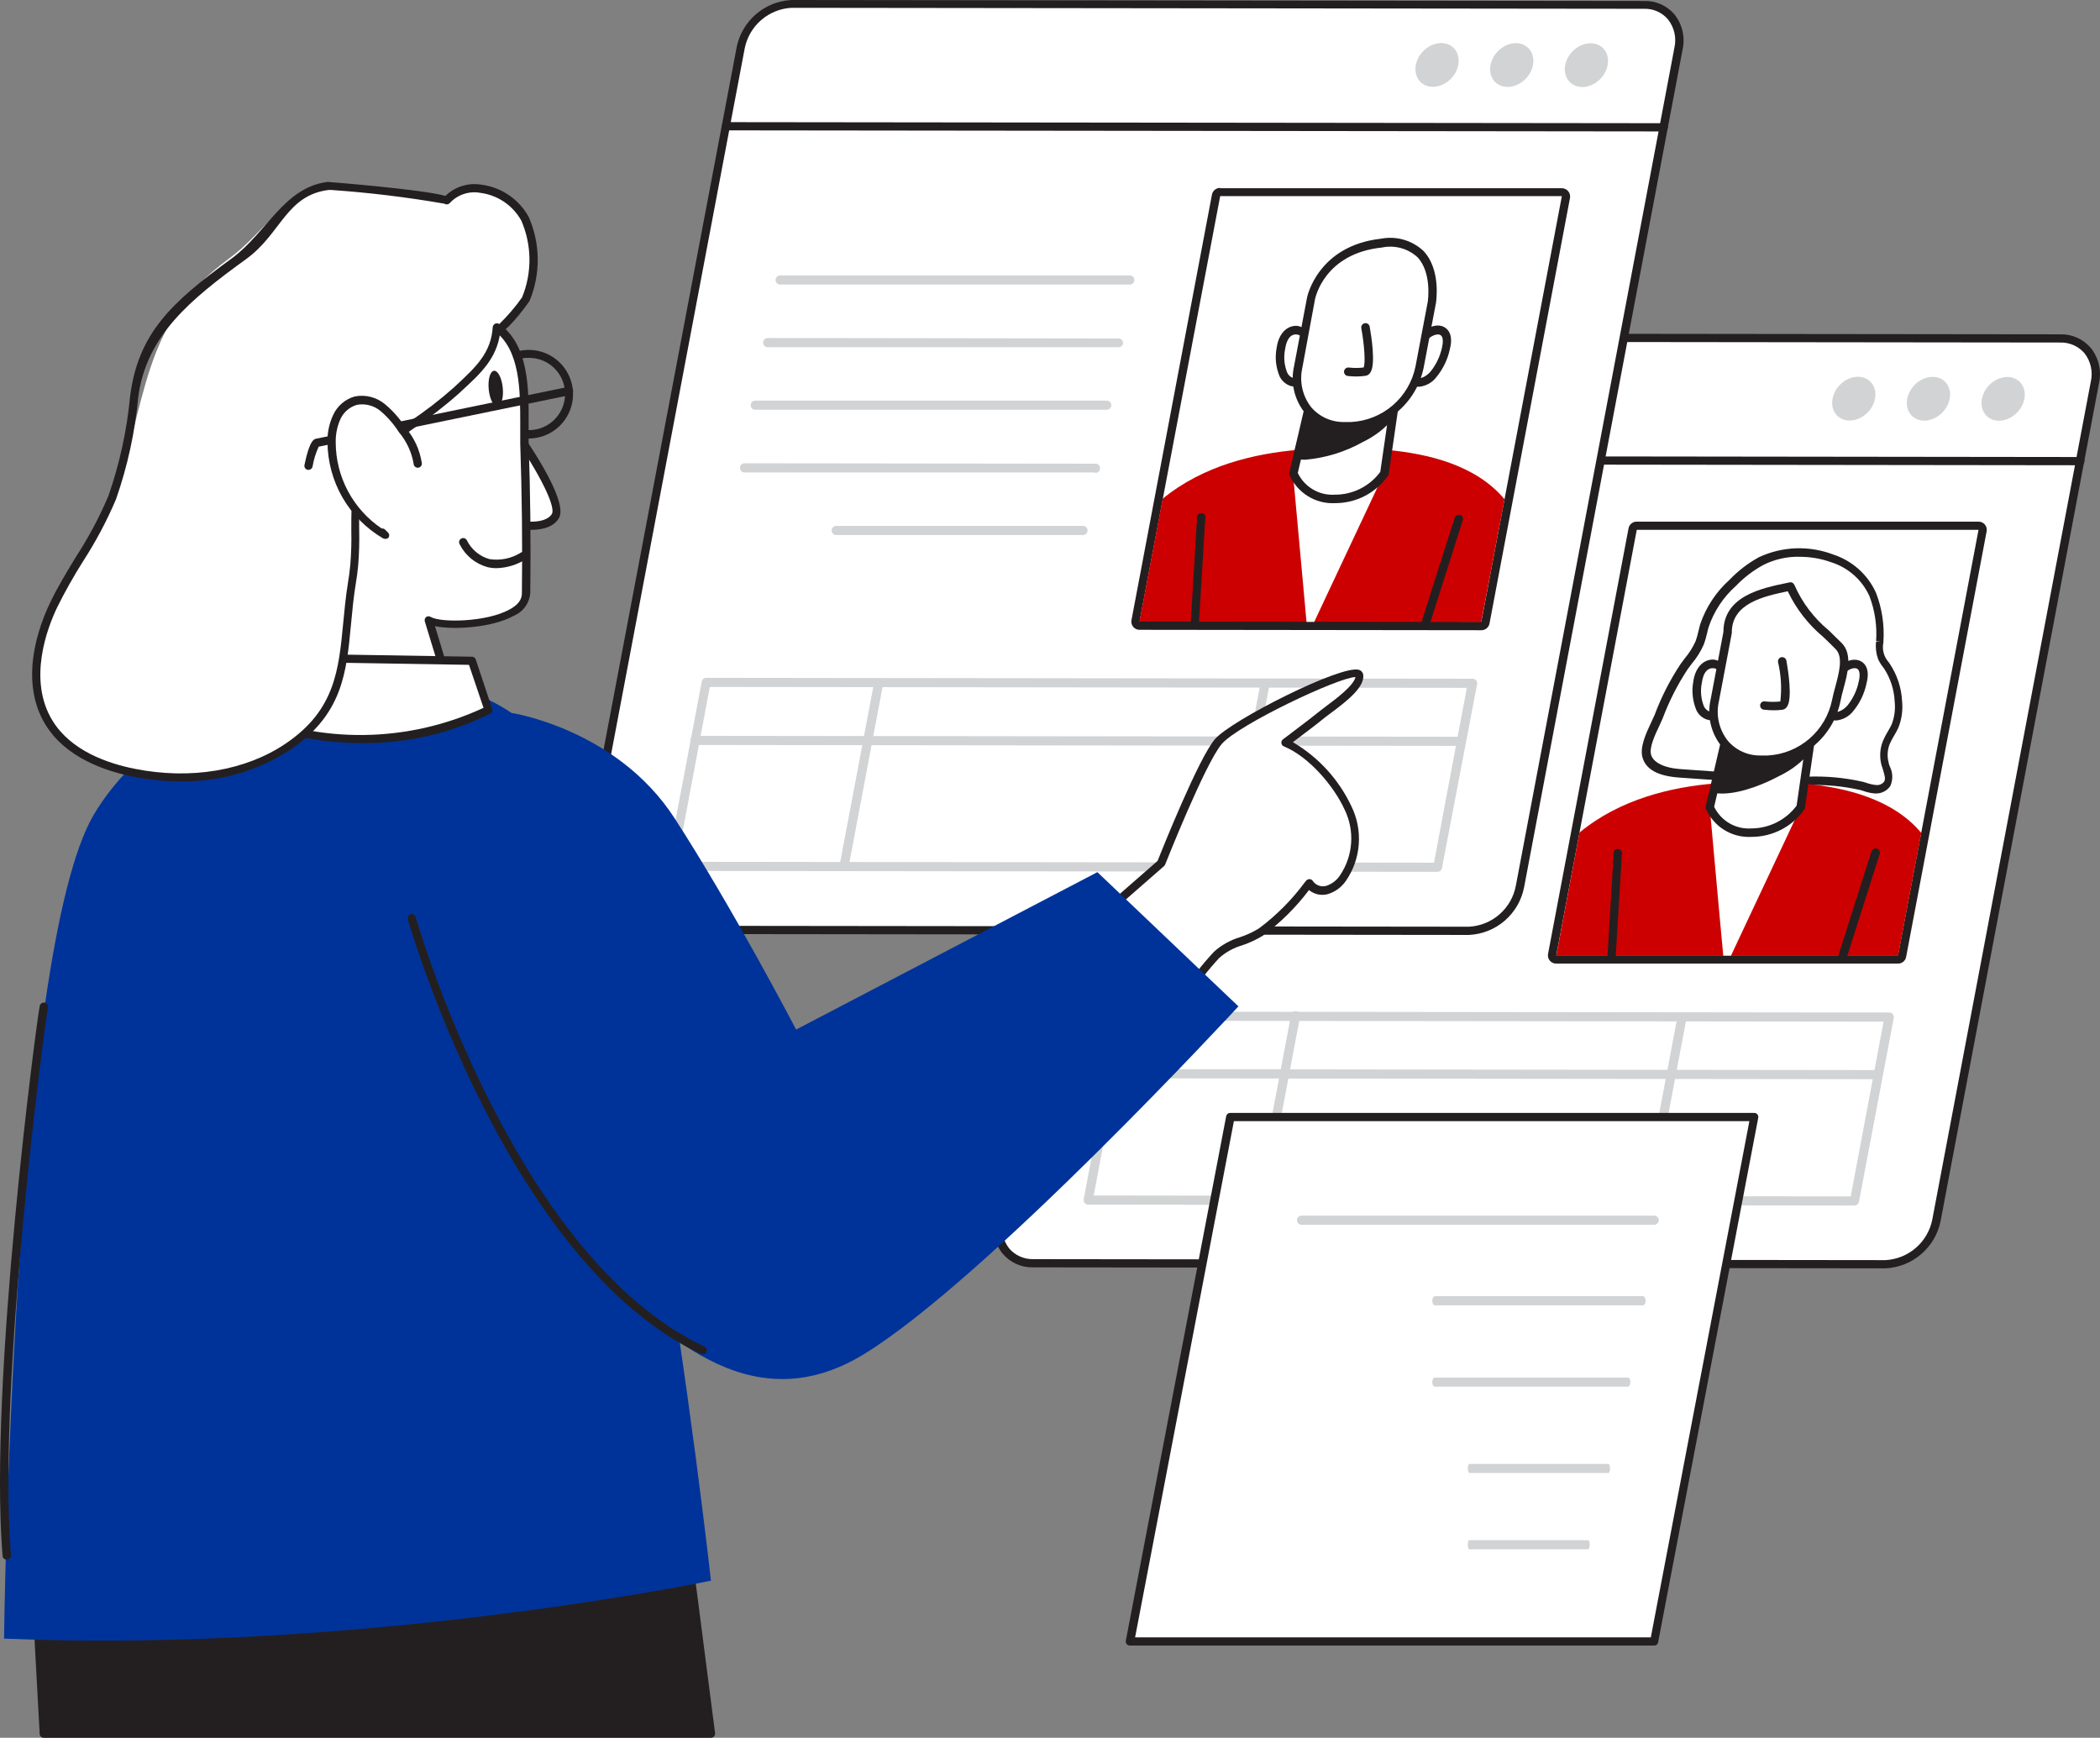 <?xml version="1.0" encoding="UTF-8"?> <svg xmlns="http://www.w3.org/2000/svg" viewBox="0 0 371 307" fill="none"><rect x="0" y="0" width="371" height="307" fill="#808080" stroke="none"/><g clip-path="url(#clip0_294_6959)"><path d="M182.514 223.169L333.145 223.344C335.29 223.234 337.337 222.412 338.962 221.007C340.59 219.603 341.705 217.697 342.127 215.589L370.145 67.556C370.39 66.634 370.423 65.667 370.233 64.732C370.045 63.796 369.64 62.917 369.053 62.164C368.467 61.411 367.712 60.805 366.855 60.392C365.993 59.98 365.05 59.773 364.095 59.788L213.464 59.613C211.319 59.723 209.271 60.545 207.644 61.949C206.018 63.353 204.905 65.26 204.482 67.368L176.463 215.4C176.216 216.322 176.186 217.289 176.375 218.225C176.565 219.161 176.969 220.039 177.556 220.792C178.142 221.545 178.895 222.152 179.755 222.565C180.616 222.977 181.56 223.184 182.514 223.169Z" fill="white"></path><path d="M333.098 224.069L182.47 223.895C181.455 223.914 180.45 223.706 179.526 223.286C178.602 222.867 177.784 222.246 177.13 221.47C176.439 220.611 175.949 219.608 175.698 218.535C175.447 217.462 175.44 216.345 175.679 215.269L203.77 67.222C204.234 64.954 205.438 62.904 207.192 61.395C208.947 59.886 211.153 59.004 213.463 58.887L364.095 59.061C365.098 59.051 366.09 59.262 367.002 59.678C367.915 60.095 368.725 60.707 369.375 61.471C370.065 62.333 370.555 63.339 370.808 64.415C371.058 65.49 371.062 66.608 370.827 67.687L342.837 215.734C342.37 218.009 341.163 220.064 339.397 221.573C337.635 223.083 335.418 223.962 333.098 224.069ZM182.47 222.443L333.098 222.617C335.077 222.513 336.962 221.753 338.462 220.457C339.96 219.16 340.983 217.401 341.37 215.458L369.375 67.425C369.577 66.558 369.58 65.656 369.385 64.786C369.192 63.917 368.808 63.102 368.257 62.401C367.735 61.795 367.087 61.312 366.355 60.986C365.627 60.66 364.835 60.498 364.038 60.513L213.405 60.339C211.428 60.443 209.541 61.203 208.043 62.499C206.546 63.795 205.522 65.555 205.134 67.498L177.173 215.531C176.974 216.398 176.971 217.3 177.164 218.169C177.357 219.038 177.743 219.853 178.291 220.555C178.812 221.161 179.462 221.644 180.191 221.97C180.921 222.296 181.714 222.458 182.513 222.443H182.47Z" fill="#231F20"></path><path d="M367.52 82.191L201.857 81.987C201.664 81.987 201.48 81.911 201.343 81.775C201.207 81.638 201.131 81.454 201.131 81.261C201.135 81.07 201.212 80.887 201.347 80.752C201.482 80.617 201.665 80.539 201.857 80.535L367.533 80.739C367.725 80.739 367.913 80.815 368.048 80.951C368.183 81.087 368.257 81.272 368.257 81.465C368.255 81.659 368.178 81.843 368.038 81.979C367.9 82.115 367.712 82.191 367.52 82.191Z" fill="#231F20"></path><path d="M356.402 72.835C357.99 71.148 358.155 68.719 356.765 67.41C355.377 66.101 352.965 66.406 351.377 68.093C349.788 69.779 349.627 72.209 351.015 73.518C352.4 74.827 354.812 74.521 356.402 72.835Z" fill="#D1D3D4"></path><path d="M343.207 72.815C344.798 71.129 344.96 68.7 343.572 67.391C342.185 66.081 339.77 66.387 338.18 68.074C336.595 69.76 336.43 72.189 337.817 73.498C339.207 74.808 341.62 74.501 343.207 72.815Z" fill="#D1D3D4"></path><path d="M330.017 72.799C331.603 71.113 331.767 68.684 330.38 67.375C328.99 66.066 326.577 66.371 324.99 68.058C323.4 69.745 323.24 72.173 324.625 73.482C326.012 74.791 328.428 74.486 330.017 72.799Z" fill="#D1D3D4"></path><path d="M289.175 93.606L274.942 168.784L335.305 168.856L349.538 93.678L289.175 93.606Z" fill="white"></path><path d="M289.16 93.605H349.538L335.317 168.783H274.94L289.16 93.605ZM289.16 92.153C288.817 92.146 288.485 92.261 288.22 92.476C287.955 92.691 287.772 92.993 287.71 93.329L273.49 168.507C273.447 168.719 273.455 168.938 273.51 169.148C273.562 169.357 273.663 169.552 273.803 169.717C273.942 169.883 274.115 170.015 274.312 170.105C274.51 170.194 274.725 170.239 274.94 170.235H335.305C335.645 170.24 335.98 170.124 336.248 169.906C336.512 169.688 336.692 169.382 336.752 169.044L350.973 93.866C351.012 93.657 351.005 93.443 350.955 93.237C350.9 93.031 350.803 92.839 350.668 92.675C350.533 92.511 350.363 92.379 350.17 92.289C349.978 92.199 349.765 92.152 349.55 92.153H289.19H289.16Z" fill="#231F20"></path><path d="M332.103 113.326C331.985 114.304 332.082 115.296 332.392 116.231C332.668 116.776 332.998 117.292 333.38 117.77C334.575 119.6 335.265 121.714 335.38 123.898C335.54 125.376 335.342 126.87 334.8 128.255C334.365 129.271 333.67 130.171 333.262 131.159C332.777 132.359 332.7 133.686 333.045 134.934C333.38 136.111 334.045 137.388 333.438 138.434C333.197 138.775 332.868 139.046 332.49 139.218C332.108 139.389 331.688 139.454 331.275 139.407C330.445 139.302 329.635 139.102 328.853 138.811C324.428 137.534 318.855 138.143 314.21 137.824L296.798 136.605C294.433 136.43 291.502 135.835 290.877 133.54C290.355 131.609 292.243 128.385 292.998 126.57C294.158 123.44 295.683 120.457 297.538 117.683C298.61 116.415 299.52 115.02 300.252 113.529C300.577 112.542 300.855 111.539 301.077 110.523C302.075 107.603 303.798 104.984 306.085 102.914C307.562 101.387 309.26 100.09 311.12 99.066C317.433 95.784 327.923 98.006 330.795 104.991C331.83 107.641 332.277 110.486 332.103 113.326Z" fill="white"></path><path d="M331.418 140.176H331.228C330.527 140.118 329.84 139.966 329.18 139.726L328.645 139.566C325.5 138.858 322.275 138.57 319.053 138.709C317.327 138.709 315.715 138.709 314.147 138.593L296.738 137.373C292.892 137.112 290.745 135.921 290.163 133.772C289.67 131.971 290.817 129.532 291.73 127.571C291.947 127.106 292.15 126.686 292.31 126.322C293.493 123.137 295.04 120.101 296.925 117.276C297.158 116.942 297.405 116.622 297.65 116.302C298.418 115.386 299.058 114.37 299.553 113.282C299.762 112.7 299.933 112.103 300.06 111.496C300.147 111.104 300.248 110.726 300.35 110.334C301.375 107.29 303.168 104.564 305.558 102.42C307.08 100.828 308.835 99.481 310.767 98.427C312.803 97.48 315.007 96.949 317.25 96.867C319.493 96.785 321.73 97.152 323.827 97.948C325.495 98.484 327.035 99.365 328.345 100.532C329.658 101.701 330.707 103.13 331.43 104.729C332.49 107.48 332.935 110.428 332.735 113.369V113.5C332.608 114.101 332.615 114.724 332.77 115.319C332.925 115.915 333.215 116.465 333.623 116.927L333.885 117.305C335.165 119.243 335.908 121.489 336.03 123.81C336.202 125.422 335.98 127.053 335.377 128.559C335.145 129.059 334.885 129.544 334.595 130.011C334.31 130.478 334.058 130.963 333.84 131.463C333.428 132.509 333.368 133.661 333.668 134.745C333.668 134.977 333.812 135.209 333.885 135.442C334.142 135.965 334.288 136.54 334.3 137.124C334.317 137.708 334.202 138.29 333.97 138.826C333.692 139.248 333.312 139.594 332.865 139.83C332.42 140.066 331.923 140.185 331.418 140.176ZM317.775 98.354C315.605 98.334 313.462 98.832 311.522 99.806C309.723 100.789 308.082 102.043 306.663 103.524C304.457 105.484 302.8 107.987 301.858 110.784C301.743 111.147 301.67 111.51 301.582 111.874C301.435 112.549 301.24 113.213 301.002 113.863C300.465 115.08 299.755 116.215 298.897 117.232L298.188 118.176C296.385 120.903 294.895 123.826 293.748 126.889C293.587 127.281 293.37 127.716 293.152 128.21C292.37 129.851 291.31 132.117 291.702 133.38C292.092 134.643 293.863 135.66 296.94 135.878L314.353 137.097C315.877 137.199 317.473 137.214 319.155 137.214C322.517 137.07 325.885 137.378 329.168 138.129L329.733 138.303C330.277 138.494 330.842 138.621 331.418 138.68C331.688 138.716 331.965 138.68 332.223 138.575C332.475 138.471 332.697 138.302 332.868 138.085C333.188 137.548 332.868 136.763 332.65 135.936C332.562 135.674 332.475 135.413 332.402 135.166C332.02 133.759 332.105 132.264 332.65 130.911C332.89 130.344 333.17 129.796 333.49 129.27C333.752 128.82 333.998 128.399 334.202 127.963C334.695 126.674 334.875 125.284 334.723 123.912C334.63 121.843 333.983 119.838 332.853 118.103L332.59 117.754C332.275 117.347 332.007 116.903 331.793 116.433C331.447 115.457 331.322 114.415 331.43 113.384L332.185 113.282H331.445C331.637 110.56 331.23 107.829 330.255 105.281C329.61 103.871 328.675 102.612 327.512 101.587C326.35 100.562 324.985 99.791 323.507 99.327C321.67 98.667 319.73 98.343 317.775 98.368V98.354Z" fill="#231F20"></path><path d="M279.048 147.072L274.942 168.854H335.32L339.425 147.145C334.45 141.176 326.09 139.114 318.733 138.432C315.83 138.17 313.22 138.098 310.94 138.098H310.405C308.27 138.098 305.805 138.098 303.15 138.403H303.017C295.373 139.027 286.275 141.118 279.048 147.072Z" fill="#CC0000"></path><path d="M302.05 142.574L303.892 162.904L304.445 168.829H305.808L308.595 162.889L318.098 142.675C314.5 141.412 306.127 141.412 302.05 142.574Z" fill="white"></path><path d="M318.125 142.603C317.137 143.992 315.832 145.125 314.317 145.907C312.805 146.69 311.125 147.101 309.42 147.105C307.875 147.211 306.335 146.833 305.015 146.024C303.695 145.215 302.658 144.014 302.05 142.588L306.17 124.887H320.683L318.125 142.603Z" fill="white"></path><path d="M309.438 147.844C307.738 147.943 306.048 147.513 304.6 146.614C303.152 145.714 302.02 144.389 301.355 142.819C301.312 142.687 301.312 142.545 301.355 142.413L305.475 124.725C305.515 124.562 305.608 124.415 305.74 124.31C305.87 124.205 306.033 124.147 306.202 124.144H320.712C320.82 124.143 320.928 124.166 321.025 124.212C321.123 124.257 321.207 124.323 321.277 124.406C321.35 124.486 321.4 124.581 321.433 124.684C321.46 124.787 321.47 124.895 321.452 125.001L318.882 142.703C318.87 142.806 318.835 142.905 318.783 142.994C317.728 144.493 316.327 145.716 314.702 146.56C313.075 147.405 311.27 147.845 309.438 147.844ZM302.835 142.529C303.425 143.752 304.368 144.771 305.543 145.452C306.717 146.133 308.07 146.445 309.423 146.348C310.973 146.343 312.502 145.977 313.887 145.279C315.272 144.581 316.475 143.57 317.402 142.326L319.81 125.655H306.752L302.835 142.529Z" fill="#231F20"></path><path d="M319.255 132.478C317.835 134.14 316.087 135.49 314.12 136.443C310.942 138.084 306.285 139.913 302.905 139.347L304.892 131.869C307.445 132.175 310.027 132.175 312.582 131.869C314.933 131.772 317.255 131.327 319.473 130.547C319.868 130.46 319.835 131.767 319.255 132.478Z" fill="#231F20"></path><path d="M304.21 140.192C303.725 140.192 303.24 140.153 302.76 140.076C302.66 140.061 302.565 140.025 302.478 139.97C302.395 139.915 302.32 139.842 302.267 139.756C302.21 139.672 302.173 139.577 302.158 139.476C302.142 139.375 302.15 139.273 302.18 139.175L304.168 131.697C304.212 131.526 304.317 131.379 304.465 131.282C304.613 131.185 304.793 131.147 304.965 131.174C307.462 131.485 309.985 131.485 312.483 131.174C314.767 131.086 317.025 130.66 319.188 129.911C319.363 129.839 319.558 129.828 319.745 129.881C319.928 129.933 320.087 130.046 320.202 130.202C320.385 130.644 320.445 131.128 320.373 131.601C320.3 132.075 320.1 132.519 319.795 132.888C318.317 134.635 316.49 136.05 314.425 137.041C312.075 138.304 307.825 140.192 304.21 140.192ZM303.82 138.74C307.315 138.871 311.887 136.78 313.788 135.836C315.673 134.946 317.345 133.664 318.69 132.075C318.783 131.939 318.855 131.792 318.908 131.639C316.865 132.243 314.755 132.603 312.627 132.714C310.215 132.979 307.783 132.979 305.373 132.714L303.82 138.74Z" fill="#231F20"></path><path d="M325.54 169.596H325.308C325.212 169.566 325.127 169.518 325.05 169.454C324.975 169.391 324.915 169.312 324.868 169.225C324.822 169.137 324.798 169.041 324.793 168.942C324.783 168.844 324.795 168.745 324.827 168.652L330.632 150.413C330.663 150.317 330.71 150.229 330.777 150.153C330.84 150.076 330.918 150.013 331.01 149.967C331.098 149.922 331.192 149.894 331.295 149.886C331.395 149.877 331.493 149.889 331.59 149.919C331.685 149.95 331.772 149.999 331.85 150.063C331.925 150.128 331.988 150.207 332.035 150.296C332.08 150.385 332.108 150.482 332.118 150.582C332.125 150.682 332.115 150.782 332.082 150.877L326.277 169.117C326.225 169.265 326.12 169.392 325.988 169.478C325.855 169.565 325.697 169.606 325.54 169.596Z" fill="#231F20"></path><path d="M284.712 169.524C284.515 169.512 284.33 169.423 284.195 169.277C284.062 169.13 283.993 168.937 284 168.739L285.103 150.486C285.158 150.33 285.26 150.196 285.397 150.104C285.535 150.012 285.697 149.968 285.863 149.978C286.027 149.988 286.183 150.051 286.308 150.159C286.433 150.266 286.52 150.411 286.555 150.573L285.452 168.826C285.44 169.015 285.358 169.192 285.22 169.322C285.082 169.452 284.9 169.524 284.712 169.524Z" fill="#231F20"></path><path d="M305.053 120.818C305.355 116.664 300.567 115.633 299.9 120.527C299.598 122.073 299.755 123.673 300.35 125.13C300.473 125.419 300.652 125.678 300.88 125.892C301.11 126.106 301.38 126.269 301.678 126.37C301.973 126.472 302.288 126.51 302.598 126.481C302.91 126.452 303.212 126.358 303.485 126.205" fill="white"></path><path d="M302.41 127.251C302.14 127.256 301.87 127.217 301.613 127.135C301.195 127.006 300.808 126.79 300.478 126.503C300.147 126.215 299.882 125.862 299.697 125.465C299.027 123.874 298.835 122.123 299.145 120.426C299.553 117.521 301.308 116.374 302.875 116.534C303.835 116.73 304.68 117.298 305.223 118.114C305.765 118.93 305.965 119.928 305.777 120.891C305.72 121.046 305.615 121.179 305.475 121.269C305.337 121.358 305.173 121.4 305.007 121.387C304.842 121.374 304.688 121.306 304.562 121.196C304.44 121.085 304.358 120.937 304.325 120.774C304.442 119.104 303.615 118.131 302.73 118.044C301.845 117.957 300.93 118.582 300.655 120.644C300.373 122.035 300.502 123.479 301.033 124.797C301.132 125.009 301.275 125.199 301.447 125.356C301.623 125.513 301.827 125.634 302.048 125.712C302.23 125.766 302.42 125.781 302.608 125.756C302.795 125.731 302.975 125.666 303.137 125.566C303.312 125.471 303.517 125.448 303.71 125.503C303.902 125.557 304.065 125.684 304.168 125.857C304.26 126.032 304.28 126.237 304.223 126.427C304.165 126.618 304.035 126.778 303.863 126.873C303.42 127.124 302.92 127.254 302.41 127.251Z" fill="#231F20"></path><path d="M323.827 120.849C325.092 116.695 330.272 115.679 329.095 120.573C328.745 122.256 327.99 123.83 326.905 125.162C325.817 126.352 324.335 126.918 323.35 126.236" fill="white"></path><path d="M324.392 127.281C323.875 127.296 323.368 127.143 322.94 126.845C322.78 126.732 322.67 126.558 322.637 126.364C322.603 126.169 322.647 125.969 322.76 125.807C322.875 125.645 323.048 125.535 323.24 125.501C323.435 125.467 323.637 125.512 323.798 125.626C324.392 126.032 325.495 125.626 326.368 124.653C327.37 123.416 328.06 121.957 328.382 120.398C328.5 119.904 328.805 118.321 327.935 118.075C327.062 117.828 325.223 118.888 324.553 121.066C324.525 121.161 324.473 121.25 324.41 121.326C324.348 121.403 324.267 121.467 324.18 121.513C324.002 121.607 323.795 121.626 323.603 121.567C323.41 121.507 323.25 121.374 323.155 121.195C323.06 121.017 323.043 120.808 323.103 120.616C324 117.712 326.555 116.157 328.298 116.637C328.845 116.782 330.587 117.522 329.748 120.746C329.373 122.552 328.56 124.237 327.382 125.655C327.02 126.113 326.565 126.493 326.05 126.772C325.54 127.052 324.975 127.225 324.392 127.281Z" fill="#231F20"></path><path d="M305.197 111.699L302.92 123.737C301.832 129.546 305.49 134.193 311.09 134.208H312.265C315.158 134.06 317.918 132.954 320.118 131.064C322.312 129.173 323.817 126.606 324.395 123.766C324.947 120.862 326.95 116.331 324.83 114.153C321.452 110.668 318.17 108.344 316.3 103.625C312.005 104.525 305.197 105.716 305.197 111.699Z" fill="white"></path><path d="M312.28 134.947H311.09C309.757 134.977 308.435 134.707 307.223 134.156C306.01 133.606 304.935 132.789 304.08 131.767C303.175 130.629 302.538 129.302 302.215 127.885C301.89 126.468 301.887 124.995 302.21 123.577L304.473 111.626C304.473 105.294 311.235 103.9 315.688 102.985L316.168 102.883C316.337 102.847 316.517 102.872 316.673 102.954C316.822 103.037 316.942 103.171 317.01 103.334C318.382 106.465 320.473 109.227 323.118 111.393C323.858 112.105 324.567 112.845 325.382 113.615C327.325 115.604 326.397 119.017 325.658 121.761C325.455 122.517 325.265 123.213 325.147 123.882C324.538 126.895 322.94 129.618 320.61 131.622C318.277 133.626 315.348 134.796 312.28 134.947ZM315.848 104.452C311.625 105.338 305.952 106.572 305.952 111.713C305.96 111.761 305.96 111.81 305.952 111.858L303.675 123.882C303.397 125.084 303.392 126.332 303.663 127.536C303.93 128.74 304.465 129.868 305.228 130.838C305.945 131.69 306.848 132.368 307.865 132.823C308.882 133.278 309.99 133.498 311.103 133.466H312.293C315.01 133.323 317.603 132.279 319.663 130.5C321.723 128.72 323.132 126.305 323.67 123.635C323.798 122.967 324.002 122.183 324.22 121.398C324.887 118.901 325.673 116.069 324.308 114.689C323.553 113.906 322.858 113.237 322.087 112.511C319.457 110.312 317.33 107.574 315.848 104.481V104.452Z" fill="#231F20"></path><path d="M313.32 125.48C312.783 125.478 312.245 125.444 311.71 125.378C311.603 125.38 311.498 125.359 311.4 125.317C311.303 125.275 311.215 125.212 311.142 125.132C311.072 125.053 311.017 124.959 310.988 124.858C310.955 124.755 310.945 124.648 310.96 124.542C310.973 124.436 311.01 124.335 311.067 124.244C311.123 124.154 311.197 124.077 311.288 124.018C311.377 123.96 311.478 123.921 311.582 123.905C311.688 123.889 311.795 123.897 311.897 123.926C312.772 124.015 313.652 124.015 314.525 123.926C314.798 121.602 314.66 119.247 314.118 116.97C314.085 116.774 314.13 116.572 314.243 116.409C314.358 116.246 314.533 116.135 314.728 116.099C314.923 116.069 315.123 116.115 315.285 116.229C315.447 116.343 315.558 116.514 315.6 116.709C315.875 118.263 316.728 123.461 315.685 124.884C315.59 125.024 315.465 125.142 315.32 125.23C315.175 125.317 315.012 125.373 314.842 125.393C314.337 125.456 313.83 125.484 313.32 125.48Z" fill="#231F20"></path><path d="M273.335 109.232H211.347C211.232 109.248 211.116 109.239 211.005 109.205C210.893 109.172 210.791 109.115 210.704 109.038C210.617 108.963 210.547 108.868 210.499 108.763C210.451 108.657 210.427 108.543 210.427 108.426C210.427 108.311 210.451 108.196 210.499 108.09C210.547 107.984 210.617 107.891 210.704 107.814C210.791 107.738 210.893 107.681 211.005 107.648C211.116 107.614 211.232 107.605 211.347 107.621L273.335 107.693C273.53 107.719 273.707 107.815 273.837 107.964C273.967 108.112 274.04 108.302 274.04 108.499C274.04 108.696 273.967 108.886 273.837 109.034C273.707 109.183 273.53 109.279 273.335 109.305V109.232Z" fill="#D1D3D4"></path><path d="M271.23 120.295H209.256C209.141 120.31 209.024 120.301 208.913 120.268C208.802 120.234 208.7 120.177 208.613 120.101C208.526 120.025 208.456 119.93 208.408 119.825C208.36 119.719 208.335 119.605 208.335 119.489C208.335 119.373 208.36 119.258 208.408 119.153C208.456 119.047 208.526 118.953 208.613 118.876C208.7 118.8 208.802 118.744 208.913 118.71C209.024 118.677 209.141 118.668 209.256 118.683L271.243 118.756C271.438 118.782 271.618 118.878 271.748 119.026C271.877 119.174 271.947 119.365 271.947 119.561C271.947 119.758 271.877 119.948 271.748 120.097C271.618 120.245 271.438 120.341 271.243 120.368L271.23 120.295Z" fill="#D1D3D4"></path><path d="M269.14 131.361L207.153 131.288C206.94 131.284 206.737 131.196 206.588 131.044C206.438 130.893 206.355 130.688 206.355 130.475C206.355 130.263 206.439 130.06 206.588 129.91C206.738 129.76 206.941 129.676 207.153 129.676L269.14 129.749C269.255 129.733 269.373 129.743 269.483 129.776C269.595 129.809 269.697 129.866 269.785 129.942C269.87 130.019 269.94 130.113 269.988 130.218C270.038 130.324 270.062 130.439 270.062 130.554C270.062 130.67 270.038 130.785 269.988 130.891C269.94 130.996 269.87 131.09 269.785 131.167C269.697 131.243 269.595 131.3 269.483 131.333C269.373 131.367 269.255 131.376 269.14 131.361Z" fill="#D1D3D4"></path><path d="M267.05 142.426L205.062 142.339C204.956 142.34 204.851 142.321 204.754 142.282C204.656 142.242 204.567 142.184 204.493 142.109C204.418 142.035 204.36 141.946 204.32 141.848C204.281 141.75 204.262 141.645 204.263 141.54C204.262 141.434 204.281 141.328 204.32 141.23C204.359 141.131 204.418 141.041 204.492 140.966C204.566 140.89 204.655 140.83 204.753 140.789C204.851 140.748 204.956 140.726 205.062 140.726L267.05 140.799C267.265 140.799 267.473 140.885 267.625 141.037C267.775 141.19 267.863 141.397 267.863 141.613C267.858 141.827 267.772 142.032 267.62 142.183C267.467 142.335 267.265 142.422 267.05 142.426Z" fill="#D1D3D4"></path><path d="M264.902 153.549H221.199C221.004 153.523 220.825 153.427 220.696 153.279C220.566 153.131 220.494 152.94 220.494 152.744C220.494 152.547 220.566 152.357 220.696 152.208C220.825 152.06 221.004 151.964 221.199 151.938H264.902C265.098 151.964 265.277 152.06 265.408 152.208C265.538 152.357 265.608 152.547 265.608 152.744C265.608 152.94 265.538 153.131 265.408 153.279C265.277 153.427 265.098 153.523 264.902 153.549Z" fill="#D1D3D4"></path><path d="M327.627 212.971L192.249 212.811C192.13 212.814 192.012 212.788 191.903 212.738C191.795 212.688 191.7 212.613 191.625 212.521C191.548 212.429 191.492 212.322 191.462 212.207C191.432 212.091 191.428 211.97 191.451 211.853L197.603 179.368C197.639 179.186 197.737 179.022 197.88 178.903C198.022 178.784 198.201 178.718 198.387 178.715L333.767 178.875C333.887 178.873 334.005 178.899 334.113 178.949C334.217 178.999 334.317 179.073 334.392 179.165C334.465 179.257 334.517 179.365 334.55 179.48C334.577 179.595 334.585 179.716 334.565 179.833L328.415 212.317C328.375 212.5 328.277 212.664 328.135 212.783C327.995 212.901 327.815 212.968 327.627 212.971ZM193.221 211.2L326.962 211.359L332.767 180.486L199.011 180.327L193.221 211.2Z" fill="#D1D3D4"></path><path d="M331.345 190.654L196.399 190.494C196.284 190.51 196.167 190.5 196.056 190.467C195.945 190.434 195.843 190.377 195.756 190.3C195.669 190.224 195.599 190.13 195.551 190.024C195.503 189.918 195.478 189.804 195.478 189.688C195.478 189.572 195.503 189.458 195.551 189.352C195.599 189.246 195.669 189.152 195.756 189.076C195.843 189 195.945 188.943 196.056 188.91C196.167 188.876 196.284 188.867 196.399 188.882L331.345 189.042C331.54 189.068 331.717 189.164 331.845 189.313C331.975 189.461 332.048 189.651 332.048 189.848C332.048 190.045 331.975 190.235 331.845 190.383C331.717 190.531 331.54 190.628 331.345 190.654Z" fill="#D1D3D4"></path><path d="M291.02 212.929H290.875C290.665 212.887 290.483 212.764 290.363 212.588C290.243 212.411 290.197 212.194 290.238 211.985L296.375 179.5C296.418 179.291 296.54 179.107 296.715 178.987C296.892 178.868 297.108 178.822 297.317 178.861C297.527 178.903 297.712 179.025 297.835 179.202C297.955 179.377 298.005 179.594 297.97 179.805L291.817 212.29C291.777 212.471 291.678 212.634 291.533 212.75C291.387 212.867 291.207 212.93 291.02 212.929Z" fill="#D1D3D4"></path><path d="M222.718 212.843H222.572C222.361 212.804 222.173 212.683 222.051 212.506C221.929 212.329 221.881 212.111 221.919 211.899L228.072 179.399C228.078 179.284 228.11 179.171 228.163 179.069C228.217 178.965 228.292 178.875 228.384 178.804C228.475 178.733 228.581 178.682 228.694 178.655C228.806 178.628 228.923 178.625 229.037 178.648C229.15 178.669 229.258 178.715 229.353 178.782C229.447 178.849 229.526 178.936 229.585 179.036C229.643 179.136 229.679 179.248 229.691 179.363C229.703 179.478 229.69 179.595 229.654 179.704L223.516 212.189C223.478 212.374 223.379 212.54 223.233 212.659C223.088 212.778 222.906 212.843 222.718 212.843Z" fill="#D1D3D4"></path><path d="M108.887 164.194L259.517 164.368C261.663 164.264 263.712 163.446 265.337 162.044C266.965 160.642 268.077 158.736 268.5 156.628L296.52 8.596C297.332 4.239 294.618 0.827 290.467 0.827L139.838 0.652C137.701 0.753 135.658 1.563 134.032 2.954C132.406 4.345 131.288 6.238 130.856 8.334L102.836 156.454C102.024 160.709 104.737 164.194 108.887 164.194Z" fill="white"></path><path d="M259.517 165.168L108.887 164.994C107.874 165.017 106.868 164.813 105.944 164.396C105.019 163.978 104.201 163.359 103.547 162.583C102.856 161.722 102.367 160.716 102.115 159.641C101.865 158.565 101.858 157.446 102.096 156.368L130.145 8.335C130.604 6.065 131.806 4.012 133.561 2.503C135.317 0.993 137.525 0.112 139.838 0L290.467 0.174C291.478 0.143 292.48 0.337 293.405 0.744C294.33 1.152 295.15 1.761 295.808 2.527C296.498 3.388 296.988 4.394 297.238 5.47C297.49 6.545 297.498 7.663 297.26 8.742L269.255 156.76C268.808 159.051 267.605 161.125 265.84 162.65C264.075 164.174 261.848 165.061 259.517 165.168ZM108.887 163.542L259.517 163.716C261.512 163.613 263.415 162.84 264.918 161.523C266.423 160.206 267.438 158.421 267.803 156.455L295.808 8.452C296.007 7.586 296.01 6.687 295.817 5.82C295.623 4.953 295.238 4.14 294.69 3.442C294.175 2.829 293.525 2.342 292.795 2.015C292.065 1.688 291.27 1.531 290.467 1.554L139.838 1.38C137.861 1.486 135.975 2.247 134.478 3.543C132.981 4.839 131.957 6.596 131.567 8.539L103.547 156.571C103.352 157.437 103.35 158.335 103.543 159.202C103.737 160.068 104.12 160.881 104.665 161.581C105.182 162.192 105.83 162.68 106.561 163.006C107.292 163.333 108.087 163.491 108.887 163.469V163.542Z" fill="#231F20"></path><path d="M293.925 23.219L128.262 23.03C128.069 23.03 127.885 22.954 127.749 22.818C127.612 22.681 127.536 22.497 127.536 22.304C127.536 22.112 127.612 21.927 127.749 21.791C127.885 21.655 128.069 21.578 128.262 21.578L293.925 21.767C294.115 21.771 294.298 21.848 294.435 21.984C294.57 22.119 294.647 22.302 294.65 22.493C294.65 22.686 294.575 22.87 294.438 23.006C294.303 23.143 294.118 23.219 293.925 23.219Z" fill="#231F20"></path><path d="M282.783 13.881C284.37 12.195 284.533 9.766 283.145 8.457C281.757 7.148 279.345 7.453 277.755 9.14C276.168 10.827 276.005 13.255 277.392 14.564C278.78 15.874 281.192 15.568 282.783 13.881Z" fill="#D1D3D4"></path><path d="M269.587 13.862C271.178 12.175 271.34 9.747 269.952 8.437C268.565 7.128 266.152 7.434 264.562 9.12C262.975 10.807 262.81 13.236 264.2 14.545C265.587 15.854 268 15.548 269.587 13.862Z" fill="#D1D3D4"></path><path d="M256.392 13.842C257.98 12.156 258.145 9.727 256.757 8.418C255.368 7.109 252.955 7.414 251.368 9.101C249.778 10.787 249.615 13.216 251.002 14.525C252.393 15.835 254.805 15.529 256.392 13.842Z" fill="#D1D3D4"></path><path d="M215.554 34.648L201.32 109.826L261.697 109.885L275.918 34.721L215.554 34.648Z" fill="white"></path><path d="M215.565 34.648H275.928L261.707 109.826L201.331 109.753L215.565 34.648ZM215.565 33.196C215.224 33.19 214.891 33.304 214.625 33.519C214.36 33.734 214.179 34.036 214.114 34.372L199.894 109.55C199.855 109.758 199.862 109.974 199.915 110.179C199.967 110.385 200.064 110.576 200.199 110.741C200.335 110.904 200.506 111.037 200.699 111.127C200.893 111.217 201.103 111.264 201.316 111.263L261.692 111.336C262.035 111.342 262.368 111.228 262.632 111.013C262.897 110.797 263.08 110.496 263.145 110.16L277.365 34.982C277.402 34.773 277.397 34.558 277.345 34.353C277.293 34.147 277.195 33.955 277.06 33.791C276.925 33.624 276.755 33.49 276.56 33.397C276.368 33.304 276.158 33.255 275.942 33.254H215.58L215.565 33.196Z" fill="#231F20"></path><path d="M205.409 88.102L201.302 109.811L261.68 109.884L265.8 88.203C260.822 82.22 252.465 80.172 245.109 79.49C242.207 79.229 239.595 79.156 237.317 79.156H236.78C234.647 79.156 232.18 79.156 229.525 79.461H229.394C221.776 80.115 212.664 82.162 205.409 88.102Z" fill="#CC0000"></path><path d="M228.422 83.615L230.279 103.945L230.816 109.869H232.18L234.966 103.93L244.47 83.716C239.192 82.51 233.715 82.475 228.422 83.615Z" fill="white"></path><path d="M244.5 83.646C243.51 85.034 242.204 86.165 240.69 86.946C239.175 87.726 237.496 88.133 235.793 88.133C234.248 88.242 232.707 87.865 231.386 87.055C230.064 86.246 229.028 85.044 228.422 83.617L232.558 65.93H247.068L244.5 83.646Z" fill="white"></path><path d="M235.88 88.885C234.18 88.978 232.493 88.546 231.048 87.647C229.602 86.749 228.467 85.427 227.798 83.861C227.761 83.728 227.761 83.588 227.798 83.454L231.918 65.753C231.96 65.588 232.055 65.441 232.189 65.336C232.323 65.231 232.488 65.173 232.658 65.172H247.169C247.275 65.171 247.38 65.192 247.478 65.235C247.575 65.278 247.663 65.34 247.734 65.419C247.804 65.503 247.856 65.6 247.886 65.705C247.916 65.81 247.923 65.921 247.909 66.029L245.34 83.716C245.328 83.819 245.294 83.918 245.239 84.006C244.189 85.516 242.788 86.748 241.159 87.598C239.529 88.448 237.717 88.889 235.88 88.885ZM229.277 83.556C229.865 84.783 230.807 85.804 231.982 86.487C233.156 87.171 234.51 87.486 235.865 87.39C237.417 87.391 238.948 87.028 240.334 86.33C241.72 85.631 242.923 84.616 243.846 83.367L246.269 66.697H233.21L229.277 83.556Z" fill="#231F20"></path><path d="M245.634 73.521C244.216 75.183 242.467 76.528 240.497 77.471C237.32 79.112 232.662 80.956 229.281 80.375L231.269 72.882C233.823 73.196 236.405 73.196 238.959 72.882C241.309 72.785 243.632 72.34 245.851 71.561C246.243 71.502 246.229 72.795 245.634 73.521Z" fill="#231F20"></path><path d="M230.585 81.219C230.1 81.222 229.614 81.189 229.135 81.117C228.934 81.08 228.757 80.965 228.641 80.797C228.589 80.711 228.554 80.615 228.539 80.516C228.524 80.416 228.529 80.314 228.554 80.216L230.542 72.738C230.587 72.563 230.695 72.412 230.845 72.312C230.995 72.213 231.177 72.173 231.355 72.201C233.851 72.505 236.375 72.505 238.871 72.201C241.15 72.103 243.403 71.678 245.56 70.937C245.736 70.861 245.932 70.847 246.116 70.897C246.301 70.947 246.463 71.058 246.576 71.213C246.758 71.658 246.817 72.144 246.746 72.62C246.674 73.096 246.475 73.543 246.169 73.914C244.695 75.664 242.864 77.08 240.801 78.067C237.659 79.835 234.176 80.909 230.585 81.219ZM230.194 79.766C233.69 79.926 238.276 77.806 240.177 76.862C242.054 75.968 243.72 74.686 245.066 73.101C245.167 72.977 245.242 72.834 245.284 72.68C243.237 73.272 241.129 73.627 239.001 73.74C236.59 73.997 234.158 73.997 231.746 73.74L230.194 79.766Z" fill="#231F20"></path><path d="M251.917 110.627H251.7C251.605 110.599 251.515 110.552 251.438 110.489C251.363 110.426 251.298 110.348 251.252 110.26C251.208 110.172 251.178 110.075 251.17 109.977C251.162 109.877 251.175 109.778 251.205 109.683L257.01 91.444C257.04 91.35 257.087 91.263 257.152 91.188C257.215 91.112 257.293 91.051 257.38 91.006C257.47 90.962 257.565 90.935 257.663 90.928C257.762 90.921 257.86 90.933 257.952 90.965C258.048 90.993 258.132 91.04 258.21 91.102C258.283 91.164 258.345 91.241 258.39 91.328C258.435 91.415 258.462 91.51 258.467 91.607C258.475 91.704 258.462 91.802 258.433 91.894L252.627 110.133C252.577 110.28 252.48 110.406 252.352 110.495C252.225 110.584 252.072 110.63 251.917 110.627Z" fill="#231F20"></path><path d="M211.086 110.581C210.986 110.575 210.889 110.55 210.8 110.507C210.71 110.463 210.631 110.403 210.565 110.329C210.498 110.255 210.447 110.168 210.415 110.074C210.382 109.981 210.369 109.881 210.375 109.782L211.477 91.543C211.453 91.429 211.455 91.311 211.484 91.198C211.512 91.085 211.567 90.981 211.643 90.892C211.718 90.804 211.814 90.734 211.921 90.689C212.028 90.643 212.144 90.623 212.26 90.63C212.376 90.637 212.489 90.671 212.59 90.729C212.691 90.787 212.778 90.867 212.842 90.964C212.907 91.061 212.948 91.171 212.964 91.287C212.978 91.403 212.966 91.52 212.929 91.63L211.826 109.869C211.818 110.061 211.737 110.241 211.599 110.374C211.461 110.507 211.277 110.581 211.086 110.581Z" fill="#231F20"></path><path d="M231.441 61.861C231.745 57.708 226.957 56.676 226.275 61.57C225.973 63.111 226.129 64.706 226.725 66.159C226.846 66.449 227.028 66.71 227.257 66.925C227.487 67.141 227.759 67.305 228.056 67.408C228.353 67.511 228.668 67.55 228.982 67.522C229.295 67.495 229.599 67.401 229.874 67.248" fill="white"></path><path d="M228.787 68.294C228.517 68.293 228.248 68.254 227.989 68.178C227.575 68.042 227.191 67.824 226.863 67.537C226.533 67.25 226.265 66.9 226.073 66.508C225.399 64.918 225.213 63.165 225.537 61.469C225.943 58.565 227.684 57.417 229.251 57.577C230.212 57.773 231.055 58.342 231.599 59.157C232.142 59.974 232.341 60.971 232.153 61.934C232.176 62.048 232.173 62.166 232.143 62.278C232.113 62.39 232.057 62.494 231.981 62.581C231.904 62.669 231.808 62.737 231.701 62.782C231.593 62.826 231.477 62.845 231.361 62.837C231.245 62.828 231.133 62.794 231.032 62.735C230.932 62.676 230.846 62.595 230.783 62.498C230.719 62.4 230.679 62.29 230.665 62.174C230.65 62.059 230.663 61.941 230.702 61.832C230.833 60.162 229.991 59.189 229.106 59.087C228.221 58.986 227.321 59.639 227.031 61.701C226.751 63.088 226.882 64.527 227.409 65.84C227.611 66.272 227.976 66.606 228.424 66.769C228.608 66.819 228.801 66.832 228.99 66.806C229.179 66.781 229.362 66.72 229.527 66.624C229.613 66.576 229.707 66.544 229.804 66.533C229.902 66.521 230.001 66.529 230.096 66.556C230.19 66.583 230.278 66.629 230.355 66.69C230.432 66.751 230.496 66.828 230.543 66.915C230.637 67.088 230.659 67.292 230.605 67.482C230.55 67.672 230.424 67.833 230.252 67.931C229.802 68.174 229.298 68.299 228.787 68.294Z" fill="#231F20"></path><path d="M250.205 61.876C251.482 57.723 256.647 56.706 255.472 61.6C255.137 63.286 254.39 64.863 253.298 66.189C252.222 67.394 250.727 67.96 249.756 67.278" fill="white"></path><path d="M250.71 68.325C250.192 68.337 249.685 68.185 249.26 67.889C249.168 67.838 249.087 67.767 249.024 67.683C248.96 67.599 248.915 67.503 248.891 67.4C248.867 67.297 248.865 67.19 248.885 67.087C248.904 66.983 248.946 66.885 249.006 66.798C249.066 66.711 249.144 66.638 249.234 66.583C249.324 66.528 249.424 66.493 249.529 66.48C249.634 66.466 249.74 66.475 249.841 66.505C249.942 66.535 250.037 66.586 250.118 66.654C250.71 67.076 251.815 66.654 252.685 65.696C253.697 64.455 254.405 62.992 254.745 61.427C254.86 60.948 255.18 59.35 254.295 59.118C253.41 58.886 251.583 59.931 250.928 62.022C250.9 62.117 250.852 62.206 250.79 62.283C250.727 62.361 250.65 62.425 250.562 62.472C250.475 62.519 250.38 62.548 250.28 62.559C250.18 62.569 250.08 62.559 249.986 62.531C249.891 62.502 249.802 62.455 249.725 62.392C249.648 62.329 249.583 62.251 249.536 62.164C249.489 62.076 249.46 61.98 249.45 61.881C249.44 61.782 249.449 61.682 249.478 61.587C250.377 58.682 252.933 57.114 254.688 57.593C255.225 57.753 256.965 58.493 256.137 61.703C255.748 63.51 254.933 65.197 253.757 66.625C253.395 67.104 252.938 67.501 252.412 67.794C251.887 68.086 251.308 68.267 250.71 68.325Z" fill="#231F20"></path><path d="M231.526 52.743L229.248 64.767C228.145 70.576 231.802 75.237 237.403 75.237H238.593C241.483 75.087 244.241 73.979 246.434 72.09C248.627 70.2 250.13 67.635 250.708 64.796L252.928 53.353C252.928 53.353 254.83 41.736 244.019 42.898C233.209 44.06 231.526 52.743 231.526 52.743Z" fill="white"></path><path d="M238.655 75.993H237.465C236.132 76.023 234.81 75.755 233.595 75.207C232.38 74.659 231.302 73.846 230.442 72.827C229.547 71.684 228.92 70.355 228.606 68.938C228.292 67.52 228.3 66.051 228.629 64.636L230.906 52.598C230.906 52.511 232.764 43.421 243.965 42.172C245.3 41.91 246.678 41.97 247.985 42.346C249.292 42.722 250.49 43.404 251.482 44.336C254.602 47.632 253.718 53.266 253.688 53.513L251.51 64.971C250.89 67.974 249.292 70.686 246.965 72.68C244.638 74.675 241.715 75.84 238.655 75.993ZM232.314 52.889L230.079 64.971C229.808 66.173 229.807 67.42 230.075 68.623C230.344 69.826 230.875 70.954 231.632 71.926C232.355 72.773 233.258 73.449 234.274 73.903C235.291 74.358 236.395 74.581 237.509 74.555H238.698C241.417 74.414 244.011 73.371 246.071 71.591C248.131 69.811 249.54 67.395 250.075 64.724L252.238 53.31C252.238 53.31 253.035 48.184 250.407 45.425C249.573 44.668 248.572 44.119 247.485 43.824C246.398 43.529 245.257 43.495 244.154 43.726C234.012 44.785 232.386 52.54 232.314 52.889Z" fill="#231F20"></path><path d="M239.698 66.51C239.16 66.508 238.622 66.479 238.087 66.422C237.892 66.394 237.715 66.289 237.596 66.132C237.477 65.975 237.424 65.776 237.449 65.58C237.474 65.385 237.575 65.207 237.729 65.085C237.884 64.963 238.08 64.906 238.276 64.927C239.149 65.028 240.03 65.028 240.902 64.927C241.25 64.23 241.062 61.079 240.496 57.971C240.462 57.775 240.507 57.573 240.621 57.41C240.736 57.247 240.909 57.135 241.105 57.099C241.202 57.081 241.301 57.081 241.397 57.101C241.493 57.121 241.584 57.16 241.665 57.215C241.746 57.27 241.815 57.342 241.869 57.424C241.922 57.506 241.959 57.599 241.976 57.695C242.252 59.264 243.107 64.462 242.063 65.871C241.967 66.012 241.843 66.132 241.698 66.222C241.553 66.312 241.391 66.37 241.221 66.394C240.716 66.466 240.208 66.505 239.698 66.51Z" fill="#231F20"></path><path d="M199.707 50.272H137.72C137.525 50.246 137.346 50.15 137.216 50.001C137.087 49.853 137.015 49.663 137.015 49.466C137.015 49.269 137.087 49.079 137.216 48.931C137.346 48.783 137.525 48.686 137.72 48.66H199.707C199.902 48.686 200.081 48.783 200.211 48.931C200.34 49.079 200.411 49.269 200.411 49.466C200.411 49.663 200.34 49.853 200.211 50.001C200.081 50.15 199.902 50.246 199.707 50.272Z" fill="#D1D3D4"></path><path d="M197.619 61.337H135.632C135.416 61.337 135.209 61.252 135.057 61.099C134.905 60.947 134.819 60.74 134.819 60.524C134.819 60.308 134.905 60.102 135.057 59.949C135.209 59.797 135.416 59.711 135.632 59.711L197.619 59.798C197.831 59.798 198.034 59.882 198.184 60.032C198.333 60.182 198.417 60.385 198.417 60.597C198.399 60.797 198.308 60.983 198.161 61.121C198.013 61.257 197.821 61.334 197.619 61.337Z" fill="#D1D3D4"></path><path d="M195.515 72.389H133.542C133.427 72.404 133.31 72.395 133.199 72.361C133.088 72.328 132.986 72.272 132.899 72.195C132.811 72.118 132.741 72.025 132.694 71.919C132.645 71.813 132.621 71.699 132.621 71.583C132.621 71.467 132.645 71.352 132.694 71.246C132.741 71.141 132.811 71.047 132.899 70.971C132.986 70.894 133.088 70.838 133.199 70.804C133.31 70.771 133.427 70.761 133.542 70.777H195.515C195.73 70.777 195.937 70.863 196.089 71.015C196.242 71.168 196.327 71.374 196.327 71.59C196.327 71.696 196.306 71.801 196.265 71.899C196.224 71.997 196.165 72.086 196.089 72.16C196.013 72.234 195.923 72.293 195.825 72.332C195.726 72.371 195.621 72.391 195.515 72.389Z" fill="#D1D3D4"></path><path d="M193.426 83.456H131.438C131.244 83.429 131.065 83.333 130.935 83.185C130.805 83.037 130.734 82.847 130.734 82.65C130.734 82.453 130.805 82.263 130.935 82.114C131.065 81.966 131.244 81.87 131.438 81.844L193.426 81.916C193.541 81.901 193.657 81.91 193.768 81.944C193.879 81.977 193.982 82.034 194.069 82.11C194.156 82.186 194.226 82.281 194.274 82.386C194.322 82.492 194.347 82.606 194.347 82.722C194.347 82.838 194.322 82.953 194.274 83.058C194.226 83.164 194.156 83.258 194.069 83.334C193.982 83.411 193.879 83.468 193.768 83.501C193.657 83.534 193.541 83.543 193.426 83.528V83.456Z" fill="#D1D3D4"></path><path d="M191.335 94.518H147.63C147.435 94.492 147.256 94.396 147.126 94.248C146.997 94.099 146.926 93.909 146.926 93.712C146.926 93.516 146.997 93.325 147.126 93.177C147.256 93.029 147.435 92.933 147.63 92.906H191.335C191.547 92.906 191.749 92.99 191.899 93.14C192.049 93.29 192.133 93.493 192.133 93.705C192.133 93.918 192.049 94.123 191.9 94.275C191.75 94.427 191.548 94.514 191.335 94.518Z" fill="#D1D3D4"></path><path d="M254.005 154.017L118.624 153.857C118.506 153.855 118.39 153.827 118.284 153.775C118.177 153.724 118.083 153.65 118.007 153.56C117.932 153.469 117.876 153.363 117.845 153.249C117.814 153.135 117.808 153.016 117.826 152.899L123.978 120.414C124.012 120.227 124.111 120.058 124.257 119.936C124.403 119.814 124.586 119.747 124.776 119.746L260.158 119.906C260.277 119.907 260.395 119.936 260.502 119.988C260.61 120.041 260.705 120.117 260.78 120.211C260.858 120.299 260.915 120.404 260.945 120.517C260.975 120.63 260.978 120.749 260.955 120.865L254.745 153.349C254.713 153.527 254.623 153.689 254.49 153.81C254.355 153.931 254.185 154.004 254.005 154.017ZM119.596 152.245L253.338 152.405L259.14 121.518L125.4 121.358L119.596 152.245Z" fill="#D1D3D4"></path><path d="M257.72 131.768L122.773 131.608C122.558 131.608 122.352 131.523 122.199 131.37C122.047 131.218 121.961 131.01 121.961 130.795C121.961 130.689 121.982 130.583 122.023 130.486C122.064 130.388 122.124 130.299 122.2 130.225C122.276 130.151 122.365 130.092 122.464 130.053C122.562 130.013 122.668 129.994 122.773 129.996L257.72 130.156C257.913 130.182 258.092 130.278 258.223 130.427C258.353 130.575 258.423 130.765 258.423 130.962C258.423 131.159 258.353 131.349 258.223 131.497C258.092 131.645 257.913 131.742 257.72 131.768Z" fill="#D1D3D4"></path><path d="M217.354 153.97H217.209C217 153.927 216.816 153.805 216.697 153.628C216.577 153.452 216.532 153.236 216.571 153.026L222.723 120.541C222.74 120.437 222.778 120.337 222.835 120.248C222.891 120.158 222.964 120.081 223.051 120.02C223.137 119.96 223.235 119.916 223.338 119.894C223.441 119.871 223.548 119.869 223.651 119.888C223.863 119.927 224.05 120.047 224.173 120.225C224.295 120.401 224.343 120.62 224.304 120.832L218.152 153.316C218.115 153.501 218.016 153.667 217.87 153.786C217.724 153.905 217.542 153.97 217.354 153.97Z" fill="#D1D3D4"></path><path d="M149.096 153.886H148.952C148.743 153.843 148.559 153.721 148.44 153.544C148.32 153.368 148.274 153.151 148.313 152.941L154.451 120.457C154.513 120.27 154.642 120.112 154.812 120.013C154.982 119.914 155.182 119.88 155.375 119.917C155.568 119.954 155.742 120.06 155.862 120.216C155.983 120.371 156.044 120.565 156.032 120.762L149.895 153.246C149.855 153.429 149.754 153.591 149.608 153.707C149.464 153.824 149.283 153.887 149.096 153.886Z" fill="#D1D3D4"></path><path d="M7.737 306.275L5.271 261.012L117.174 240.508C117.304 241.713 122.121 279.178 125.604 306.248L7.737 306.275Z" fill="#231F20"></path><path d="M125.603 306.998H7.736C7.551 307 7.373 306.928 7.238 306.803C7.103 306.675 7.022 306.5 7.011 306.317L4.544 261.082C4.537 260.905 4.593 260.733 4.702 260.595C4.812 260.455 4.966 260.36 5.139 260.327L117.042 239.822C117.141 239.806 117.243 239.81 117.34 239.835C117.438 239.861 117.529 239.905 117.608 239.968C117.687 240.025 117.754 240.1 117.803 240.184C117.854 240.269 117.885 240.363 117.898 240.461C118.029 241.754 123.833 286.93 126.329 306.185C126.346 306.39 126.283 306.592 126.154 306.752C126.085 306.83 125.999 306.89 125.904 306.933C125.81 306.975 125.707 306.998 125.603 306.998ZM8.418 305.548H124.79C121.888 283.098 117.274 247.185 116.549 241.391L6.024 261.632L8.418 305.548Z" fill="#231F20"></path><path d="M185.341 169.744L205.104 152.492C205.104 152.492 212.359 134.428 215.261 130.986C218.163 127.544 239.929 116.9 240.175 119.281C240.422 121.663 235.227 124.887 233.776 126.078C231.585 127.864 229.307 129.519 227.058 131.218C231.614 133.106 236.17 138.319 238.188 142.835C239.125 144.789 239.533 146.954 239.373 149.115C239.213 151.275 238.488 153.357 237.273 155.15C236.597 156.154 235.599 156.897 234.444 157.255C233.863 157.412 233.249 157.384 232.685 157.176C232.12 156.968 231.635 156.59 231.295 156.094L231.005 156.457C228.684 159.589 225.911 162.358 222.777 164.676C220.224 166.389 217.046 166.578 214.957 168.698C211.909 171.762 209.5 175.959 206.889 179.357L192.35 198.569L185.341 169.744Z" fill="white"></path><path d="M192.352 199.263H192.207C192.071 199.233 191.946 199.165 191.847 199.068C191.747 198.97 191.676 198.847 191.642 198.712L184.706 169.93C184.672 169.8 184.674 169.665 184.712 169.536C184.751 169.408 184.824 169.293 184.923 169.204L204.498 152.097C205.281 150.166 211.753 133.917 214.655 130.562C217.557 127.208 237.03 117.376 240.077 118.335C240.281 118.394 240.463 118.513 240.6 118.675C240.737 118.838 240.822 119.038 240.846 119.25C241.049 121.37 238.161 123.708 235.187 125.915L234.171 126.671C232.633 127.933 231.037 129.139 229.484 130.3L228.411 131.114C232.942 133.775 236.56 137.75 238.785 142.513C239.785 144.586 240.221 146.886 240.048 149.181C239.874 151.476 239.099 153.684 237.799 155.583C237.027 156.726 235.884 157.567 234.563 157.964C233.994 158.114 233.397 158.127 232.821 158C232.246 157.874 231.709 157.613 231.255 157.238C228.95 160.3 226.213 163.01 223.129 165.283C221.979 165.992 220.752 166.566 219.472 166.996C217.979 167.43 216.597 168.183 215.424 169.204C213.412 171.371 211.591 173.708 209.982 176.189C209.126 177.423 208.27 178.643 207.414 179.79L192.904 199.031C192.833 199.106 192.748 199.166 192.653 199.206C192.558 199.245 192.456 199.265 192.352 199.263ZM186.215 170.002L192.701 196.868L206.34 178.846C207.196 177.728 208.024 176.523 208.865 175.303C210.527 172.754 212.406 170.354 214.481 168.13C215.796 166.949 217.357 166.076 219.052 165.574C220.225 165.187 221.35 164.666 222.404 164.02C225.474 161.733 228.192 159.008 230.471 155.931L230.761 155.568C230.843 155.481 230.942 155.413 231.052 155.368C231.162 155.322 231.281 155.302 231.399 155.307C231.517 155.32 231.63 155.361 231.729 155.427C231.827 155.492 231.908 155.581 231.965 155.684C232.224 156.044 232.587 156.316 233.005 156.461C233.423 156.607 233.876 156.619 234.302 156.498C235.295 156.176 236.15 155.525 236.725 154.653C237.872 152.961 238.553 150.996 238.698 148.956C238.844 146.916 238.448 144.874 237.552 143.036C235.738 139.028 231.37 133.742 226.815 131.855C226.698 131.807 226.597 131.73 226.52 131.63C226.444 131.53 226.395 131.412 226.379 131.288C226.359 131.162 226.375 131.033 226.423 130.916C226.472 130.798 226.552 130.696 226.655 130.62L228.701 129.066C230.239 127.904 231.821 126.714 233.344 125.48C233.605 125.261 233.968 125 234.403 124.666C235.855 123.592 239.162 121.138 239.467 119.613C236.565 119.613 218.776 128.006 215.845 131.433C212.914 134.861 205.92 152.548 205.847 152.722C205.802 152.832 205.732 152.932 205.644 153.012L186.215 170.002Z" fill="#231F20"></path><path d="M0.715 289.485C0.715 289.485 2.166 168.143 16.603 143.863C31.041 119.584 70.727 112.657 90.431 125.987C110.136 139.318 125.604 279.248 125.604 279.248C125.604 279.248 63.573 292.127 0.715 289.485Z" fill="#003399"></path><path d="M90.43 125.961C90.43 125.961 108.945 128.793 119.145 144.505C129.346 160.218 140.649 181.883 140.649 181.883L193.873 154.075L218.787 177.788C218.787 177.788 174.095 226.203 152.49 239.316C132.103 251.688 116.055 234.596 104.925 223.589C100.21 218.928 92.911 207.47 92.911 207.47L90.43 125.961Z" fill="#003399"></path><path d="M93.406 77.47C91.548 77.474 89.751 76.809 88.342 75.597C86.965 74.423 86.037 72.807 85.717 71.025C85.397 69.243 85.704 67.405 86.586 65.824C87.468 64.243 88.87 63.017 90.553 62.355C92.237 61.693 94.098 61.635 95.82 62.191C97.541 62.748 99.016 63.885 99.995 65.409C100.972 66.931 101.393 68.747 101.183 70.545C100.974 72.344 100.148 74.014 98.847 75.271C97.545 76.528 95.848 77.296 94.045 77.441L93.406 77.47ZM93.406 63.225H92.884C91.194 63.364 89.629 64.168 88.531 65.461C87.992 66.1 87.587 66.84 87.338 67.638C87.088 68.436 87.001 69.276 87.08 70.108C87.163 71.155 87.504 72.165 88.072 73.05C88.638 73.934 89.415 74.665 90.332 75.177C91.248 75.689 92.277 75.967 93.327 75.986C94.376 76.006 95.415 75.766 96.349 75.287C97.284 74.809 98.087 74.108 98.686 73.245C99.285 72.382 99.663 71.385 99.785 70.342C99.907 69.298 99.77 68.24 99.387 67.263C99.003 66.285 98.384 65.416 97.585 64.735C96.431 63.744 94.956 63.208 93.435 63.225H93.406Z" fill="#231F20"></path><path d="M90.475 75.41C90.475 75.41 99.82 88.349 98.108 91.18C96.395 94.012 90.287 92.444 90.287 92.444" fill="white"></path><path d="M93.798 93.606C92.556 93.593 91.32 93.442 90.113 93.156C90.02 93.132 89.933 93.091 89.857 93.033C89.781 92.976 89.716 92.904 89.668 92.822C89.619 92.739 89.587 92.648 89.574 92.553C89.561 92.459 89.566 92.362 89.59 92.27C89.612 92.177 89.653 92.088 89.71 92.011C89.766 91.933 89.838 91.868 89.921 91.82C90.004 91.77 90.096 91.739 90.191 91.727C90.286 91.714 90.383 91.721 90.475 91.747C92.028 92.139 96.279 92.749 97.484 90.818C98.398 89.366 94.248 81.873 89.88 75.832C89.771 75.677 89.727 75.485 89.756 75.298C89.786 75.111 89.888 74.943 90.04 74.83C90.117 74.772 90.204 74.729 90.297 74.706C90.39 74.682 90.487 74.677 90.582 74.692C90.677 74.707 90.768 74.741 90.849 74.792C90.931 74.844 91.001 74.91 91.055 74.99C92.666 77.211 100.589 88.466 98.732 91.558C97.76 93.185 95.67 93.606 93.798 93.606Z" fill="#231F20"></path><path d="M87.877 57.897C93.681 62.253 92.433 71.968 92.651 78.227C92.961 87.066 93.058 95.914 92.942 104.772C92.942 110.377 78.431 111.103 75.761 109.535L79.941 123.243L48.018 121.153L48.497 102.811C48.497 102.811 44.449 77.632 49.629 65.971C51.14 62.617 53.557 59.752 56.608 57.7C59.659 55.647 63.222 54.488 66.896 54.353C66.896 54.353 82.204 53.67 87.877 57.897Z" fill="white"></path><path d="M79.925 123.997L48.002 121.906C47.815 121.895 47.639 121.811 47.512 121.674C47.385 121.535 47.316 121.353 47.321 121.165L47.799 102.81C47.64 101.91 43.78 77.427 48.989 65.708C54.198 53.989 66.721 53.684 66.938 53.684C67.533 53.684 82.551 52.972 88.356 57.314C93.448 61.133 93.419 68.728 93.391 74.74C93.391 75.945 93.391 77.107 93.391 78.153C93.695 86.968 93.797 95.912 93.681 104.727C93.621 105.606 93.318 106.45 92.805 107.166C92.293 107.882 91.591 108.44 90.778 108.779C87.049 110.87 80.215 111.32 76.849 110.623L80.621 123.053C80.654 123.167 80.66 123.287 80.637 123.403C80.615 123.519 80.564 123.629 80.491 123.721C80.424 123.808 80.338 123.877 80.24 123.925C80.142 123.973 80.034 123.998 79.925 123.997ZM48.728 120.512L78.924 122.472L75.049 109.781C75.008 109.64 75.01 109.491 75.054 109.351C75.098 109.212 75.182 109.088 75.296 108.996C75.416 108.915 75.558 108.872 75.702 108.872C75.847 108.872 75.989 108.915 76.109 108.996C77.835 110.028 85.99 109.94 90.067 107.646C91.519 106.862 92.201 105.918 92.201 104.843C92.317 96.043 92.201 87.127 91.91 78.341C91.91 77.267 91.91 76.091 91.91 74.871C91.91 69.062 91.91 61.918 87.456 58.534C82.072 54.511 67.141 55.179 66.938 55.194C63.396 55.303 59.956 56.408 57.013 58.383C54.069 60.358 51.741 63.123 50.295 66.361C45.245 77.674 49.178 102.534 49.221 102.781L48.728 120.512Z" fill="#231F20"></path><path d="M42.142 125.96L44.333 116.086L83.38 116.71L86.282 125.423C86.282 125.423 66.853 136.663 42.142 125.96Z" fill="white"></path><path d="M63.803 131.276C56.245 131.259 48.771 129.682 41.849 126.644C41.695 126.575 41.569 126.455 41.493 126.304C41.416 126.153 41.394 125.981 41.428 125.816L43.619 115.942C43.653 115.779 43.743 115.633 43.873 115.53C44.002 115.426 44.164 115.372 44.33 115.375L83.377 116.014C83.525 116.013 83.669 116.059 83.789 116.145C83.909 116.231 83.999 116.353 84.045 116.493L86.947 125.207C87.006 125.364 87.006 125.537 86.947 125.695C86.888 125.852 86.775 125.983 86.627 126.063C79.542 129.594 71.717 131.381 63.803 131.276ZM42.981 125.54C49.688 128.464 56.939 129.931 64.255 129.846C71.57 129.761 78.785 128.125 85.423 125.047L82.855 117.452L44.91 116.842L42.981 125.54Z" fill="#231F20"></path><path d="M1.164 275.533C0.983 275.533 0.808 275.462 0.676 275.34C0.544 275.215 0.464 275.045 0.453 274.865C-2.043 244.369 6.562 179.588 7.026 177.686C7.049 177.59 7.091 177.5 7.148 177.421C7.206 177.342 7.278 177.274 7.362 177.223C7.446 177.172 7.538 177.138 7.635 177.123C7.732 177.107 7.831 177.111 7.926 177.134C8.021 177.157 8.111 177.198 8.19 177.256C8.27 177.314 8.337 177.386 8.388 177.47C8.439 177.554 8.473 177.647 8.489 177.743C8.504 177.84 8.5 177.939 8.477 178.035C8.013 179.937 -0.533 244.339 1.933 274.748C1.941 274.842 1.93 274.94 1.901 275.03C1.872 275.123 1.825 275.205 1.763 275.277C1.7 275.353 1.625 275.413 1.539 275.455C1.454 275.498 1.361 275.525 1.266 275.533H1.164Z" fill="#231F20"></path><path d="M62.15 103C60.263 114.501 62.28 124.187 50.846 131.912C43.025 137.213 32.897 138.331 23.639 136.487C17.835 135.325 11.813 132.755 8.679 127.687C4.878 121.544 6.329 113.441 9.448 106.921C12.568 100.401 17.182 94.636 19.823 87.898C26.28 71.459 24.489 57.373 40.377 45.742C46.607 41.231 50.34 33.81 57.97 32.861C60.162 32.586 79.243 35.054 78.967 35.388C82.58 31.22 90.299 33.733 92.751 38.655C93.737 40.889 94.257 43.3 94.282 45.742C94.307 48.183 93.836 50.604 92.897 52.857C92.621 53.424 87.6 59.755 87.716 57.882C87.397 62.877 84.35 65.491 80.65 68.947C76.95 72.403 72.553 75.046 68.519 78.11C60.655 84.05 63.368 91.354 62.556 99.805C62.454 100.895 62.324 101.954 62.15 103Z" fill="white"></path><path d="M31.911 138.042C29.09 138.039 26.276 137.757 23.51 137.2C18.417 136.184 11.597 133.787 8.071 128.081C3.21 120.225 6.953 110.451 8.796 106.603C10.16 103.699 11.829 100.998 13.44 98.341C15.649 94.947 17.557 91.365 19.142 87.638C21.134 81.93 22.425 76 22.987 69.98C24.438 58.827 30.292 53.432 40.826 45.736C47.151 41.145 50.131 33.1 57.884 32.137C58.029 32.137 74.571 33.444 78.692 34.605C79.526 33.797 80.539 33.197 81.648 32.854C82.758 32.511 83.932 32.434 85.077 32.63C86.814 32.858 88.474 33.492 89.92 34.481C91.367 35.47 92.561 36.786 93.405 38.323C94.432 40.66 94.975 43.182 94.999 45.736C95.025 48.289 94.531 50.821 93.55 53.178C93.55 53.178 90.242 57.956 88.356 58.813C87.761 63.329 84.903 65.987 81.638 68.978L81.144 69.443C78.612 71.699 75.926 73.776 73.106 75.658C71.654 76.645 70.305 77.618 68.956 78.649C63.355 82.875 63.398 87.856 63.456 93.621C63.505 95.695 63.447 97.769 63.282 99.836C63.181 100.954 63.036 102.043 62.861 103.075C62.455 105.528 62.237 107.91 62.02 110.205C61.207 118.802 60.569 126.178 51.253 132.481C45.5 136.214 38.767 138.149 31.911 138.042ZM58.494 33.56H58.059C50.551 34.492 49.652 41.313 43.518 45.745C33.492 53.006 25.875 59.292 24.424 70.125C23.86 76.29 22.539 82.362 20.492 88.204C18.877 92.01 16.935 95.669 14.687 99.139C13.024 101.776 11.493 104.495 10.102 107.286C8.375 110.901 4.82 120.123 9.304 127.355C12.554 132.626 18.982 134.862 23.814 135.821C33.667 137.781 43.389 136.155 50.469 131.363C59.176 125.481 59.829 118.38 60.627 110.147C60.844 107.823 61.077 105.427 61.483 102.885C61.657 101.884 61.788 100.824 61.889 99.734C62.054 97.721 62.112 95.699 62.063 93.679C62.063 87.769 61.962 82.207 68.129 77.531C69.579 76.5 70.915 75.513 72.322 74.511C75.091 72.669 77.729 70.636 80.216 68.426L80.709 67.962C84.09 64.81 86.76 62.327 87.05 57.797C87.068 57.606 87.157 57.431 87.3 57.304C87.443 57.177 87.628 57.109 87.819 57.114C87.957 57.122 88.088 57.173 88.196 57.259C89.683 55.813 91.033 54.233 92.23 52.54C93.115 50.385 93.56 48.074 93.537 45.745C93.515 43.415 93.026 41.114 92.1 38.977C91.36 37.646 90.318 36.508 89.058 35.656C87.797 34.803 86.354 34.259 84.844 34.068C83.871 33.891 82.87 33.962 81.932 34.274C80.993 34.586 80.149 35.13 79.476 35.854C79.36 35.99 79.198 36.078 79.022 36.102C78.845 36.127 78.665 36.085 78.518 35.985C71.889 34.834 65.206 34.025 58.494 33.56Z" fill="#231F20"></path><path d="M92.447 98.206C92.447 98.206 85.772 102.708 81.826 95.781L92.447 98.206Z" fill="white"></path><path d="M87.761 100.372C87.219 100.378 86.678 100.32 86.15 100.198C85.087 99.909 84.097 99.399 83.244 98.701C82.391 98.003 81.696 97.132 81.203 96.147C81.155 96.064 81.124 95.972 81.112 95.877C81.1 95.782 81.106 95.686 81.131 95.593C81.156 95.501 81.199 95.414 81.257 95.338C81.315 95.263 81.388 95.199 81.471 95.152C81.554 95.104 81.645 95.073 81.74 95.061C81.835 95.049 81.931 95.055 82.023 95.08C82.116 95.105 82.202 95.148 82.278 95.206C82.354 95.265 82.417 95.337 82.465 95.42C82.858 96.231 83.418 96.949 84.108 97.527C84.799 98.106 85.603 98.531 86.47 98.775C88.406 99.073 90.385 98.66 92.042 97.613C92.119 97.558 92.207 97.52 92.3 97.5C92.393 97.48 92.489 97.478 92.582 97.496C92.675 97.513 92.764 97.55 92.843 97.602C92.922 97.655 92.99 97.722 93.043 97.802C93.098 97.881 93.136 97.97 93.157 98.064C93.177 98.158 93.178 98.255 93.161 98.35C93.143 98.444 93.107 98.534 93.055 98.615C93.002 98.695 92.934 98.764 92.854 98.819C91.325 99.781 89.567 100.317 87.761 100.372Z" fill="#231F20"></path><path d="M54.501 83.006H54.355C54.262 82.987 54.173 82.95 54.095 82.897C54.016 82.843 53.948 82.775 53.895 82.695C53.843 82.616 53.806 82.527 53.788 82.433C53.77 82.34 53.771 82.243 53.79 82.15C54.689 77.677 55.545 77.532 55.923 77.488C56.648 77.358 85.306 71.462 100.368 68.354C100.56 68.316 100.76 68.355 100.923 68.464C101.087 68.573 101.2 68.743 101.238 68.935C101.277 69.127 101.237 69.328 101.129 69.491C101.019 69.654 100.85 69.768 100.658 69.806C98.916 70.155 59.202 78.359 56.3 78.911C55.777 80.042 55.411 81.239 55.212 82.469C55.167 82.624 55.075 82.76 54.946 82.857C54.818 82.954 54.661 83.006 54.501 83.006Z" fill="#231F20"></path><path d="M73.772 81.784C73.428 79.582 72.484 77.517 71.044 75.816C70.113 74.365 68.974 73.059 67.663 71.939C67.003 71.386 66.228 70.987 65.395 70.772C64.562 70.555 63.691 70.528 62.846 70.69C62.114 70.91 61.437 71.282 60.859 71.783C60.282 72.284 59.816 72.901 59.494 73.594C58.868 74.96 58.556 76.448 58.58 77.951C58.572 81.282 59.441 84.556 61.099 87.445C62.757 90.333 65.147 92.733 68.026 94.403L67.562 94.011" fill="white"></path><path d="M68.029 95.191C67.903 95.189 67.779 95.16 67.667 95.104C64.689 93.361 62.217 90.87 60.496 87.877C58.776 84.884 57.866 81.493 57.858 78.041C57.823 76.406 58.166 74.787 58.859 73.307C59.22 72.517 59.749 71.817 60.408 71.252C61.066 70.688 61.84 70.274 62.675 70.04C63.633 69.85 64.621 69.882 65.564 70.134C66.507 70.386 67.38 70.85 68.116 71.492C69.486 72.65 70.67 74.011 71.628 75.528C73.176 77.32 74.183 79.516 74.53 81.86C74.536 81.955 74.523 82.051 74.492 82.141C74.46 82.231 74.412 82.315 74.348 82.386C74.285 82.457 74.208 82.516 74.123 82.558C74.037 82.6 73.943 82.624 73.848 82.629C73.753 82.635 73.657 82.622 73.567 82.591C73.477 82.56 73.394 82.511 73.322 82.448C73.251 82.384 73.193 82.308 73.151 82.222C73.109 82.136 73.085 82.042 73.079 81.947C72.725 79.885 71.829 77.956 70.481 76.356C69.595 74.966 68.51 73.714 67.26 72.639C66.686 72.151 66.01 71.797 65.282 71.604C64.555 71.411 63.793 71.382 63.052 71.52C62.419 71.706 61.832 72.025 61.331 72.455C60.831 72.886 60.428 73.419 60.15 74.018C59.569 75.314 59.282 76.722 59.309 78.142C59.314 81.15 60.056 84.109 61.47 86.763C62.885 89.416 64.927 91.681 67.42 93.361C67.53 93.347 67.642 93.358 67.748 93.393C67.853 93.428 67.95 93.487 68.029 93.564L68.537 94.073C68.663 94.194 68.74 94.357 68.753 94.531C68.766 94.704 68.716 94.877 68.61 95.016C68.531 95.085 68.438 95.135 68.338 95.166C68.238 95.196 68.133 95.204 68.029 95.191Z" fill="#231F20"></path><path d="M87.885 71.805C88.571 71.739 88.991 70.274 88.823 68.534C88.656 66.793 87.965 65.436 87.278 65.502C86.593 65.569 86.172 67.033 86.34 68.773C86.507 70.513 87.199 71.871 87.885 71.805Z" fill="#231F20"></path><path d="M124.156 239.227C124.055 239.248 123.951 239.248 123.851 239.227C89.418 223.036 72.224 163.004 72.049 162.409C72 162.222 72.025 162.023 72.12 161.855C72.215 161.687 72.372 161.562 72.557 161.508C72.649 161.482 72.744 161.474 72.839 161.486C72.933 161.497 73.025 161.528 73.107 161.575C73.19 161.622 73.262 161.686 73.32 161.762C73.377 161.837 73.419 161.924 73.442 162.016C73.616 162.612 90.637 222.005 124.475 237.906C124.623 237.978 124.742 238.098 124.813 238.246C124.884 238.394 124.902 238.563 124.865 238.723C124.828 238.883 124.738 239.027 124.609 239.129C124.48 239.231 124.32 239.286 124.156 239.286V239.227Z" fill="#231F20"></path><path d="M292.238 289.98H199.663L217.395 197.332H309.97L292.238 289.98Z" fill="white"></path><path d="M292.24 290.71H199.606C199.499 290.707 199.393 290.683 199.295 290.637C199.198 290.592 199.111 290.527 199.04 290.447C198.975 290.365 198.928 290.267 198.903 290.165C198.878 290.062 198.875 289.955 198.895 289.853L216.626 197.19C216.657 197.025 216.745 196.876 216.876 196.77C217.006 196.663 217.169 196.607 217.337 196.609H309.913C310.02 196.608 310.127 196.631 310.225 196.676C310.322 196.721 310.41 196.788 310.478 196.871C310.545 196.953 310.592 197.049 310.618 197.153C310.642 197.256 310.645 197.363 310.623 197.466L292.95 290.055C292.935 290.235 292.855 290.4 292.723 290.522C292.59 290.642 292.418 290.71 292.24 290.71ZM200.534 289.257H291.645L309.058 198.061H217.99L200.534 289.257Z" fill="#231F20"></path><path d="M292.238 216.37H229.93C229.717 216.366 229.514 216.279 229.365 216.126C229.215 215.975 229.132 215.77 229.132 215.557C229.132 215.345 229.216 215.142 229.366 214.992C229.515 214.842 229.718 214.758 229.93 214.758H292.238C292.342 214.756 292.447 214.775 292.548 214.815C292.645 214.854 292.735 214.912 292.81 214.987C292.885 215.061 292.945 215.15 292.988 215.248C293.027 215.345 293.05 215.451 293.05 215.557C293.05 215.663 293.027 215.769 292.988 215.868C292.947 215.966 292.887 216.056 292.812 216.132C292.735 216.207 292.647 216.267 292.548 216.308C292.45 216.349 292.342 216.37 292.238 216.37Z" fill="#D1D3D4"></path><path d="M290.24 230.601H253.512C253.45 230.603 253.387 230.583 253.33 230.544C253.273 230.505 253.22 230.446 253.175 230.371C253.13 230.297 253.095 230.208 253.07 230.109C253.048 230.012 253.035 229.906 253.035 229.8C253.035 229.583 253.085 229.376 253.175 229.223C253.265 229.07 253.385 228.984 253.512 228.984H290.25C290.375 228.988 290.495 229.076 290.582 229.228C290.67 229.381 290.72 229.586 290.72 229.8C290.72 229.906 290.707 230.012 290.683 230.109C290.66 230.208 290.625 230.297 290.58 230.371C290.535 230.446 290.483 230.505 290.423 230.544C290.365 230.583 290.303 230.603 290.24 230.601Z" fill="#D1D3D4"></path><path d="M287.525 244.965H253.42C253.312 244.939 253.215 244.843 253.145 244.696C253.072 244.548 253.035 244.359 253.035 244.164C253.035 243.968 253.072 243.779 253.145 243.632C253.215 243.484 253.312 243.389 253.42 243.363H287.525C287.587 243.347 287.65 243.357 287.712 243.39C287.772 243.423 287.827 243.48 287.875 243.555C287.925 243.631 287.962 243.725 287.988 243.83C288.015 243.935 288.027 244.048 288.027 244.164C288.027 244.279 288.015 244.393 287.988 244.498C287.962 244.602 287.925 244.696 287.875 244.772C287.827 244.848 287.772 244.904 287.712 244.938C287.65 244.971 287.587 244.98 287.525 244.965Z" fill="#D1D3D4"></path><path d="M284.075 260.228H259.59C259.515 260.2 259.445 260.105 259.392 259.957C259.342 259.81 259.315 259.62 259.315 259.425C259.315 259.23 259.342 259.04 259.392 258.892C259.445 258.745 259.515 258.65 259.59 258.625H284.075C284.12 258.61 284.168 258.618 284.21 258.652C284.255 258.685 284.295 258.74 284.33 258.817C284.363 258.892 284.39 258.988 284.41 259.09C284.428 259.197 284.438 259.31 284.438 259.425C284.438 259.54 284.428 259.655 284.41 259.76C284.39 259.865 284.363 259.957 284.33 260.035C284.295 260.11 284.255 260.165 284.21 260.2C284.168 260.233 284.12 260.243 284.075 260.228Z" fill="#D1D3D4"></path><path d="M280.538 273.7H259.553C259.485 273.673 259.425 273.577 259.382 273.43C259.337 273.283 259.315 273.092 259.315 272.897C259.315 272.702 259.337 272.512 259.382 272.365C259.425 272.217 259.485 272.123 259.553 272.098H280.538C280.577 272.082 280.618 272.09 280.655 272.125C280.692 272.158 280.725 272.212 280.755 272.29C280.785 272.365 280.808 272.46 280.825 272.565C280.84 272.67 280.85 272.783 280.85 272.897C280.85 273.012 280.84 273.127 280.825 273.233C280.808 273.337 280.785 273.43 280.755 273.507C280.725 273.582 280.692 273.64 280.655 273.673C280.618 273.705 280.577 273.715 280.538 273.7Z" fill="#D1D3D4"></path></g><defs><clipPath id="clip0_294_6959"><rect width="92.75" height="76.75" fill="white" transform="scale(4)"></rect></clipPath></defs></svg> 